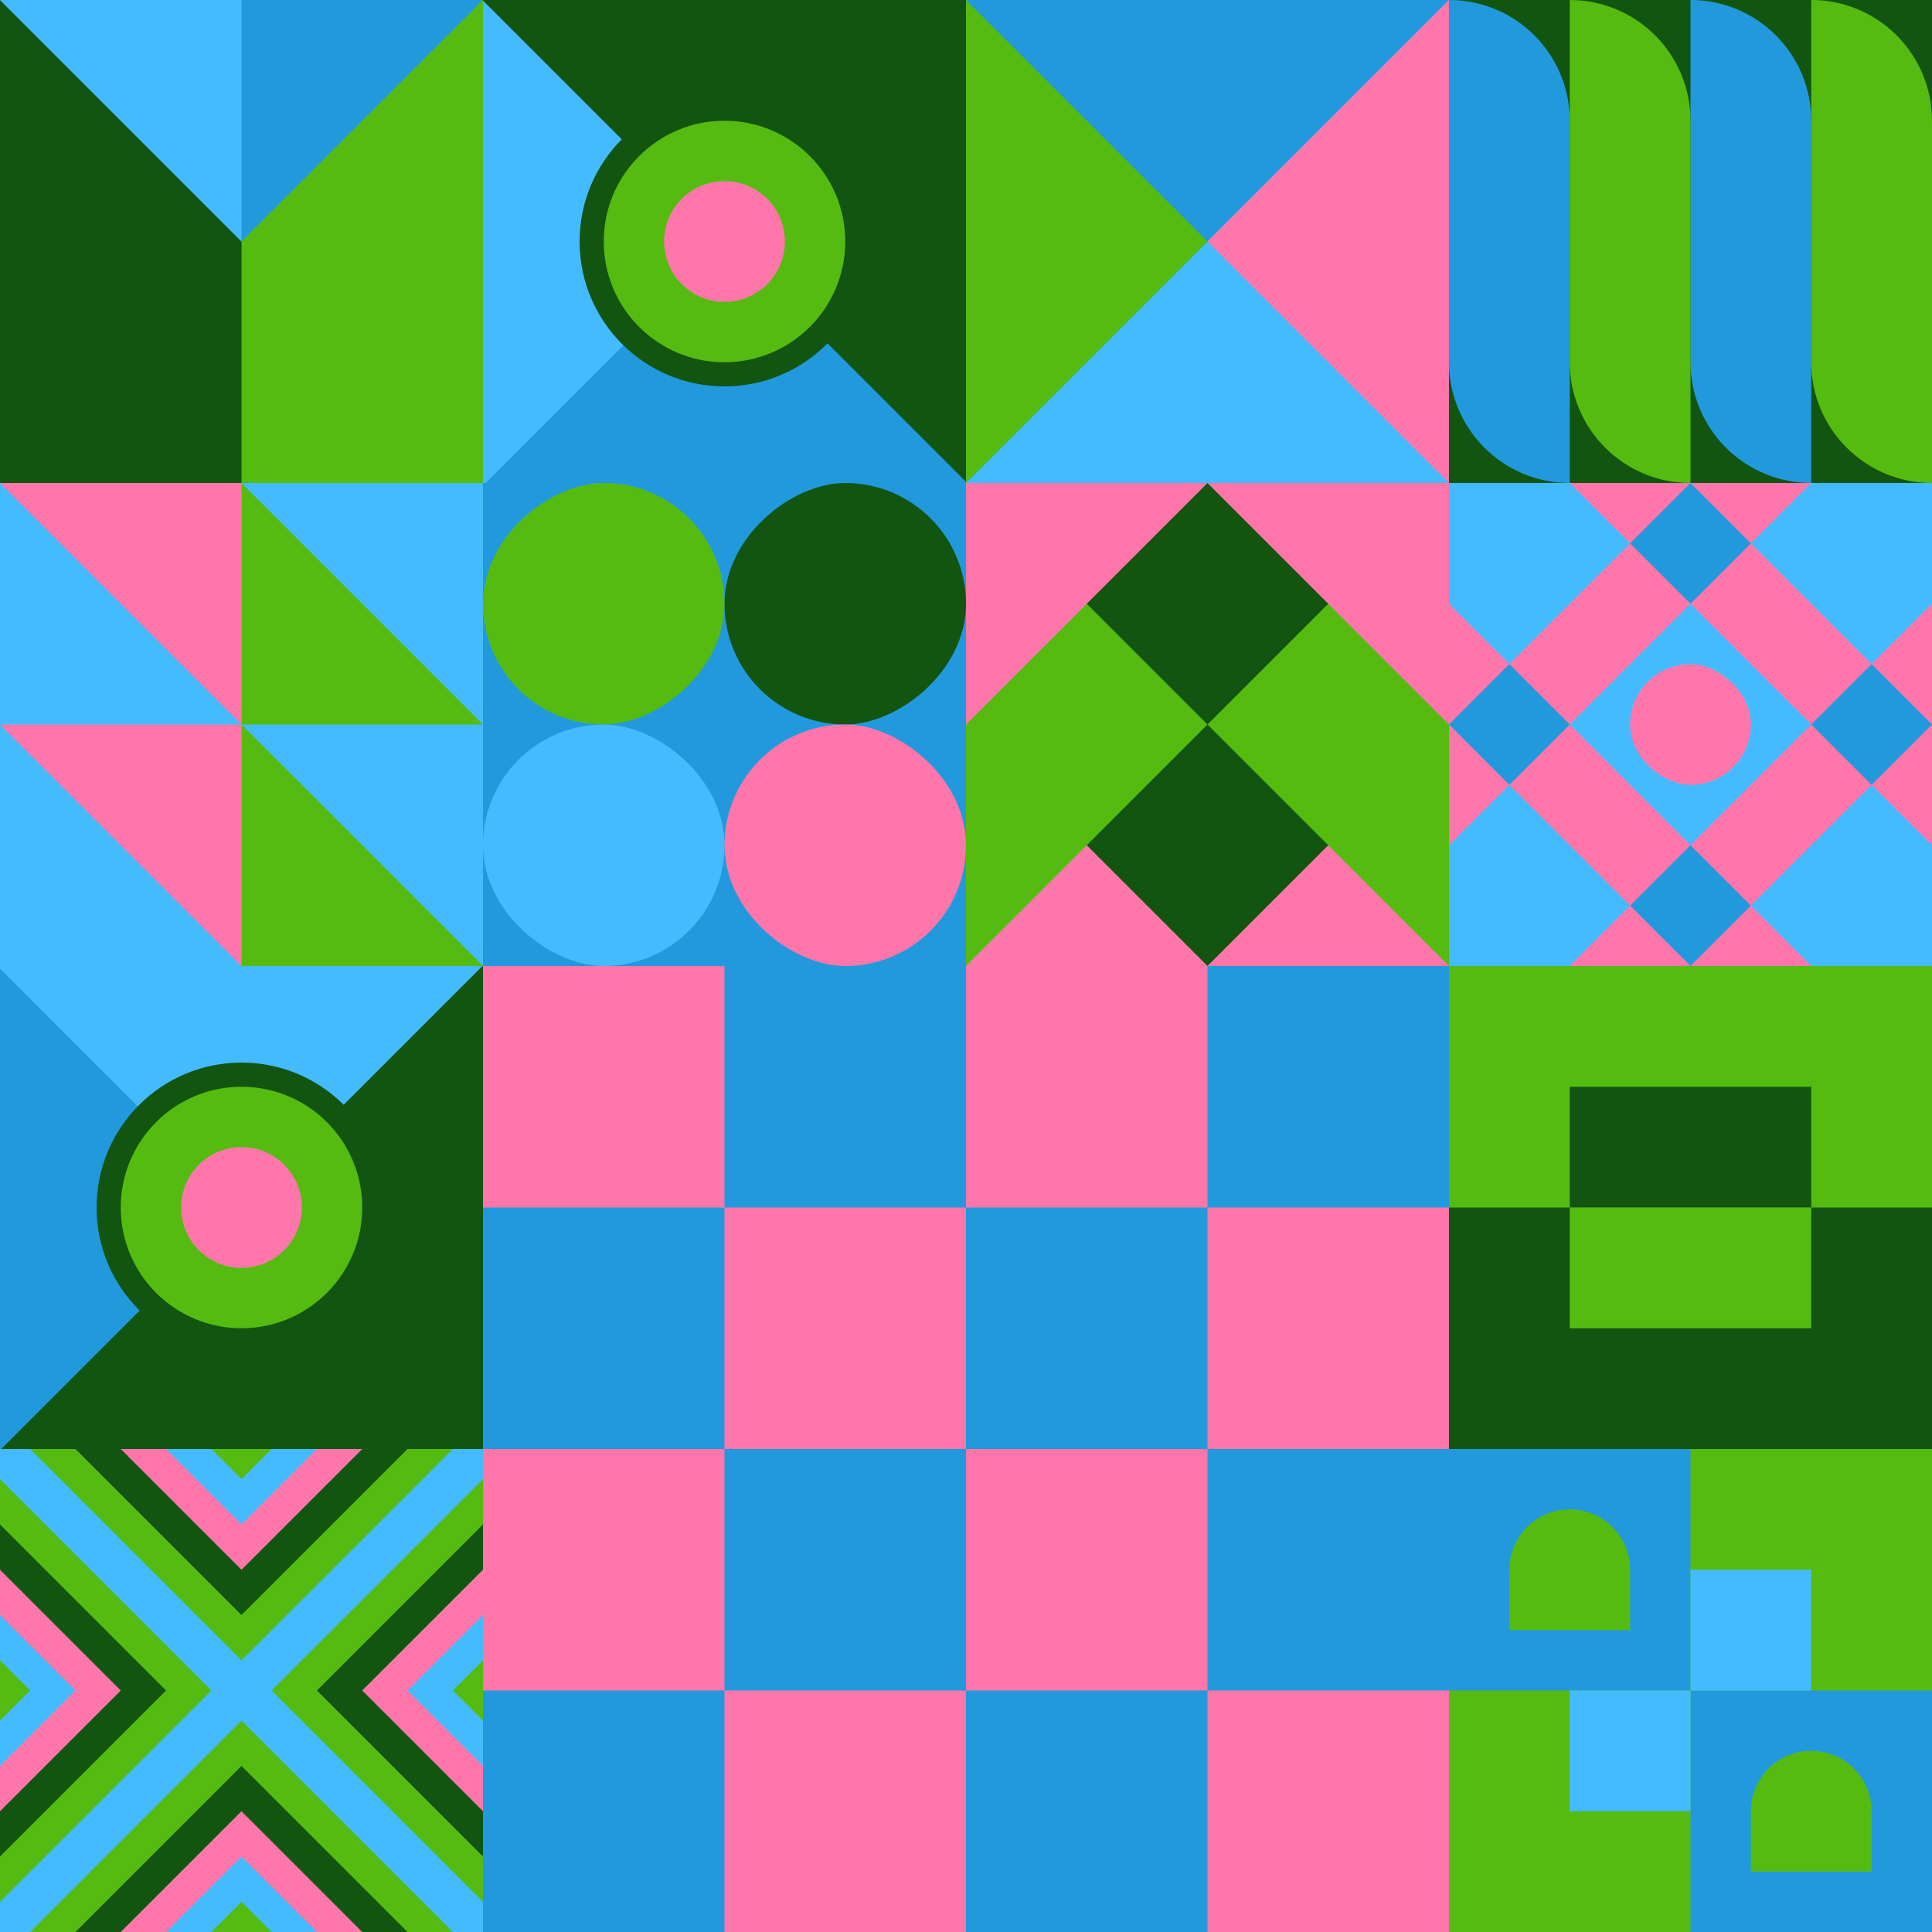 <svg id="geo" xmlns="http://www.w3.org/2000/svg" width="1280" height="1280" viewBox="0 0 1280 1280" fill="none" style="width:640px;height:640px"><g class="svg-image"><g class="block-0" transform="translate(0,0), scale(1), rotate(180, 160, 160)" height="320" width="320" clip-path="url(#trim)"><rect width="320" height="320" fill="#55bb11"/><rect x="160" width="160" height="320" fill="#115511"/><path d="M160 160L320 320H0L160 160Z" fill="#2299dd"/><path fill-rule="evenodd" clip-rule="evenodd" d="M160 320H320L160 160V320Z" fill="#44bbff"/></g><g class="block-1" transform="translate(320,0), scale(1), rotate(0, 160, 160)" height="320" width="320" clip-path="url(#trim)"><rect width="320" height="320" fill="#115511"/><g transform="translate(82,557.7) rotate(90) translate(-377.7,-377.7)"><rect width="612.4" height="456" fill="#44bbff" transform="translate(270,491.5) rotate(45) translate(-340.4,-160)"/><rect width="612.4" height="456" fill="#2299dd" transform="translate(430.5,329.8) rotate(45) translate(-340.4,-160)"/></g><ellipse cx="160" cy="160" fill="#55bb11" stroke="#115511" stroke-width="16" rx="88" ry="88"/><ellipse cx="160" cy="160" fill="#ff77aa" rx="40" ry="40"/></g><g class="block-2" transform="translate(640,0), scale(1), rotate(270, 160, 160)" height="320" width="320" clip-path="url(#trim)"><rect width="320" height="320" fill="#2299dd"/><path d="M0 320H320L0 0V320Z" fill="#44bbff"/><path d="M0 320H320L160 160L0 320Z" fill="#ff77aa"/><path d="M320 0H0L160 160L320 0Z" fill="#55bb11"/></g><g class="block-3" transform="translate(960,0), scale(1), rotate(180, 160, 160)" height="320" width="320" clip-path="url(#trim)"><rect width="320" height="320" fill="#115511"/><path d="M80 0C124.183 0 160 35.817 160 80V320V320C115.817 320 80 284.183 80 240V0V0Z" fill="#2299dd"/><path d="M240 0C284.183 0 320 35.817 320 80V320V320C275.817 320 240 284.183 240 240V0V0Z" fill="#2299dd"/><path d="M80 320C35.817 320 0 284.183 0 240V0V0C44.183 0 80 35.817 80 80V320V320Z" fill="#55bb11"/><path d="M240 320C195.817 320 160 284.183 160 240V0V0C204.183 0 240 35.817 240 80V320V320Z" fill="#55bb11"/></g><g class="block-4" transform="translate(0,320), scale(1), rotate(0, 160, 160)" height="320" width="320" clip-path="url(#trim)"><rect width="320" height="320" fill="#55bb11"/><rect width="320" height="320" fill="#44bbff"/><path d="M160 160V320H320L160 160Z" fill="#55bb11"/><path d="M160 0V160H320L160 0Z" fill="#55bb11"/><path d="M160 160V0H0L160 160Z" fill="#ff77aa"/><path d="M160 320V160H0L160 320Z" fill="#ff77aa"/></g><g class="block-5" transform="translate(320,320), scale(1), rotate(0, 160, 160)" height="320" width="320" clip-path="url(#trim)"><rect width="320" height="320" fill="#2299dd"/><rect y="320" width="320" height="320" transform="rotate(-90 0 320)" fill="#2299dd"/><rect x="160" y="160" width="160" height="160" rx="80" transform="rotate(-90 160 160)" fill="#115511"/><rect y="160" width="160" height="160" rx="80" transform="rotate(-90 0 160)" fill="#55bb11"/><rect width="160" height="160" rx="80" transform="matrix(0 -1 -1 0 160 320)" fill="#44bbff"/><rect width="160" height="160" rx="80" transform="matrix(0 -1 -1 0 320 320)" fill="#ff77aa"/></g><g class="block-6" transform="translate(640,320), scale(1), rotate(90, 160, 160)" height="320" width="320" clip-path="url(#trim)"><rect width="320" height="320" fill="#115511"/><path d="M320 160v160H160l160-160Z" fill="#ff77aa"/><path d="M160 160v160H0l160-160ZM160 160v160h160L160 160Z" fill="#55bb11"/><path d="M0 160v160h160L0 160ZM320 160V0H160l160 160Z" fill="#ff77aa"/><path d="M160 160V0h160L160 160ZM160 160V0H0l160 160Z" fill="#55bb11"/><path d="M0 160V0h160L0 160Z" fill="#ff77aa"/></g><g class="block-7" transform="translate(960,320), scale(1), rotate(0, 160, 160)" height="320" width="320" clip-path="url(#trim)"><defs><clipPath id="ClipPath-1"><rect width="320" height="320" fill="#2299dd"/></clipPath></defs><style>@keyframes geo-24-a0_t{0%,27.273%{transform:translate(0,0);animation-timing-function:ease-in-out}to{transform:translate(120px,-120px)}}@keyframes geo-24-a1_t{0%,27.273%{transform:translate(0,0);animation-timing-function:ease-in-out}to{transform:translate(-120px,120px)}}@keyframes geo-24-a2_t{0%,27.273%{transform:translate(0,0);animation-timing-function:ease-in-out}to{transform:translate(-120px,-120px)}}@keyframes geo-24-a3_t{0%,27.273%{transform:translate(0,0);animation-timing-function:ease-in-out}to{transform:translate(120px,120px)}}</style><g clip-path="url(#ClipPath-1)"><rect width="320" height="320" fill="#ff77aa"/><path d="m120 280 40-40 40 40-40 40-40-40Z" fill="#2299dd" style="animation:1.1s ease-in-out infinite both geo-24-a0_t"/><path d="m120 40 40-40 40 40-40 40-40-40Z" fill="#2299dd" style="animation:1.1s ease-in-out infinite both geo-24-a1_t"/><path d="m240 160 40-40 40 40-40 40-40-40Z" fill="#2299dd" style="animation:1.1s ease-in-out infinite both geo-24-a2_t"/><path d="m0 160 40-40 40 40-40 40-40-40Z" fill="#2299dd" style="animation:1.1s ease-in-out infinite both geo-24-a3_t"/><path d="m80 160 80-80 80 80-80 80-80-80ZM-40 40l80-80 80 80-80 80-80-80ZM200 280l80-80 80 80-80 80-80-80ZM-40 280l80-80 80 80-80 80-80-80ZM200 40l80-80 80 80-80 80-80-80Z" fill="#44bbff"/><rect width="80" height="80" rx="40" fill="#ff77aa" transform="matrix(0 -1 -1 0 200 200)"/></g></g><g class="block-8" transform="translate(0,640), scale(1), rotate(90, 160, 160)" height="320" width="320" clip-path="url(#trim)"><rect width="320" height="320" fill="#115511"/><g transform="translate(82,557.7) rotate(90) translate(-377.7,-377.7)"><rect width="612.4" height="456" fill="#44bbff" transform="translate(270,491.5) rotate(45) translate(-340.4,-160)"/><rect width="612.4" height="456" fill="#2299dd" transform="translate(430.5,329.8) rotate(45) translate(-340.4,-160)"/></g><ellipse cx="160" cy="160" fill="#55bb11" stroke="#115511" stroke-width="16" rx="88" ry="88"/><ellipse cx="160" cy="160" fill="#ff77aa" rx="40" ry="40"/></g><g class="block-9" transform="translate(320,640), scale(2), rotate(0, 160, 160)" height="640" width="640" clip-path="url(#trim)"><rect width="320" height="320" fill="white"/><rect y="320" width="320" height="320" transform="rotate(-90 0 320)" fill="#2299dd"/><rect y="80" width="80" height="80" transform="rotate(-90 0 80)" fill="#ff77aa"/><rect x="160" y="80" width="80" height="80" transform="rotate(-90 160 80)" fill="#ff77aa"/><rect x="80" y="160" width="80" height="80" transform="rotate(-90 80 160)" fill="#ff77aa"/><rect x="240" y="160" width="80" height="80" transform="rotate(-90 240 160)" fill="#ff77aa"/><rect y="240" width="80" height="80" transform="rotate(-90 0 240)" fill="#ff77aa"/><rect x="160" y="240" width="80" height="80" transform="rotate(-90 160 240)" fill="#ff77aa"/><rect x="80" y="320" width="80" height="80" transform="rotate(-90 80 320)" fill="#ff77aa"/><rect x="240" y="320" width="80" height="80" transform="rotate(-90 240 320)" fill="#ff77aa"/></g><g class="block-10" transform="translate(960,640), scale(1), rotate(90, 160, 160)" height="320" width="320" clip-path="url(#trim)"><style>@keyframes a1_t{0%,13.636%{transform:translate(120px,160px);animation-timing-function:cubic-bezier(.4,0,.6,1)}63.636%,to{transform:translate(120px,160px)}}@keyframes geo-1a0_t{0%,13.636%{transform:translate(-40px,-80px);animation-timing-function:cubic-bezier(.4,0,.6,1)}50%,63.636%{transform:translate(40px,-80px);animation-timing-function:cubic-bezier(.4,0,.6,1)}to{transform:translate(-40px,-80px)}}@keyframes geo-1a0_w{0%,13.636%{width:80px;animation-timing-function:cubic-bezier(.4,0,.6,1)}50%,63.636%{width:0;animation-timing-function:cubic-bezier(.4,0,.6,1)}to{width:80px}}@keyframes geo-1a2_t{0%,13.636%{transform:translate(160px,80px);animation-timing-function:cubic-bezier(.4,0,.6,1)}63.636%,to{transform:translate(160px,80px)}}@keyframes geo-1a2_w{0%,13.636%{width:80px;animation-timing-function:cubic-bezier(.4,0,.6,1)}50%,63.636%{width:0;animation-timing-function:cubic-bezier(.4,0,.6,1)}to{width:80px}}</style><rect width="320" height="320" fill="#55bb11"/><rect x="160" width="160" height="320" fill="#115511"/><g style="animation:2.2s linear infinite both a1_t"><rect width="80" height="160" fill="#115511" transform="translate(80 80)" style="animation:2.2s linear infinite both geo-1a0_t,2.2s linear infinite both geo-1a0_w"/></g><rect width="80" height="160" fill="#55bb11" transform="translate(160 80)" style="animation:2.2s linear infinite both geo-1a2_t,2.2s linear infinite both geo-1a2_w"/></g><g class="block-11" transform="translate(0,960), scale(1), rotate(180, 160, 160)" height="320" width="320" clip-path="url(#trim)"><rect width="320" height="320" fill="#55bb11"/><rect width="320" height="320" fill="#44bbff"/><path d="m160 180 140 140H20l140-140Z" fill="#55bb11"/><path d="m160 210 110 110H50l110-110Z" fill="#115511"/><path d="m160 240 80 80H80l80-80Z" fill="#ff77aa"/><path d="m160 270 50 50H110l50-50Z" fill="#44bbff"/><path d="m160 300 20 20h-40l20-20ZM180 160 320 20v280L180 160Z" fill="#55bb11"/><path d="M210 160 320 50v220L210 160Z" fill="#115511"/><path d="m240 160 80-80v160l-80-80Z" fill="#ff77aa"/><path d="m270 160 50-50v100l-50-50Z" fill="#44bbff"/><path d="m300 160 20-20v40l-20-20ZM140 160 0 20v280l140-140Z" fill="#55bb11"/><path d="M110 160 0 50v220l110-110Z" fill="#115511"/><path d="M80 160 0 80v160l80-80Z" fill="#ff77aa"/><path d="M50 160 0 110v100l50-50Z" fill="#44bbff"/><path d="M20 160 0 140v40l20-20ZM160 140 20 0h280L160 140Z" fill="#55bb11"/><path d="M160 110 50 0h220L160 110Z" fill="#115511"/><path d="M160 80 80 0h160l-80 80Z" fill="#ff77aa"/><path d="M160 50 110 0h100l-50 50Z" fill="#44bbff"/><path d="M160 20 140 0h40l-20 20Z" fill="#55bb11"/></g><g class="block-12" transform="translate(960,960), scale(1), rotate(0, 160, 160)" height="320" width="320" clip-path="url(#trim)"><style>@keyframes geo-43a0_t{0%,50%,56.818%,6.818%,to{transform:translate(240px,80px) scale(1,1) translate(-240px,-80px)}25%,31.818%,75%,81.818%{transform:translate(240px,80px) scale(.5,.5) translate(-240px,-80px)}}@keyframes geo-43a1_t{0%,6.818%,to{transform:translate(0,0)}}@keyframes geo-43a2_t{0%,6.818%,to{transform:translate(0,0)}}@keyframes geo-43a3_t{0%,50%,56.818%,6.818%,to{transform:translate(80px,240px) scale(1,1) translate(-80px,-240px)}25%,31.818%,75%,81.818%{transform:translate(80px,240px) scale(.5,.5) translate(-80px,-240px)}}@keyframes geo-43a4_t{0%,6.818%,to{transform:translate(0,0)}25%,31.818%{transform:translate(0,80px)}50%,56.818%{transform:translate(-80px,80px)}75%,81.818%{transform:translate(-80px,0)}}@keyframes geo-43a5_t{0%,6.818%,to{transform:translate(0,0)}25%,31.818%{transform:translate(0,-80px)}50%,56.818%{transform:translate(80px,-80px)}75%,81.818%{transform:translate(80px,0)}}</style><rect width="320" height="320" fill="#2299dd"/><path d="M160 160V0h160v160H160Z" fill="#55bb11" style="animation:4.4s ease-in-out infinite both geo-43a0_t"/><path d="M40 120V80c0-22.1 17.9-40 40-40s40 17.9 40 40v40H40Z" fill="#55bb11" style="animation:4.4s ease-in-out infinite both geo-43a1_t"/><path d="M200 280v-40c0-22.1 17.9-40 40-40s40 17.9 40 40v40h-80Z" fill="#55bb11" style="animation:4.4s ease-in-out infinite both geo-43a2_t"/><path d="M0 320V160h160v160H0Z" fill="#55bb11" style="animation:4.4s ease-in-out infinite both geo-43a3_t"/><path d="M80 240v-80h80v80H80Z" fill="#44bbff" style="animation:4.4s ease-in-out infinite both geo-43a4_t"/><path d="M160 160V80h80v80h-80Z" fill="#44bbff" style="animation:4.4s ease-in-out infinite both geo-43a5_t"/></g></g><clipPath id="trim"><rect width="320" height="320" fill="white"/></clipPath><filter id="noiseFilter"><feTurbulence baseFrequency="0.5" result="noise"/><feColorMatrix type="saturate" values="0.10"/><feBlend in="SourceGraphic" in2="noise" mode="multiply"/></filter><rect transform="translate(0,0)" height="1280" width="1280" filter="url(#noiseFilter)" opacity="0.4"/></svg>